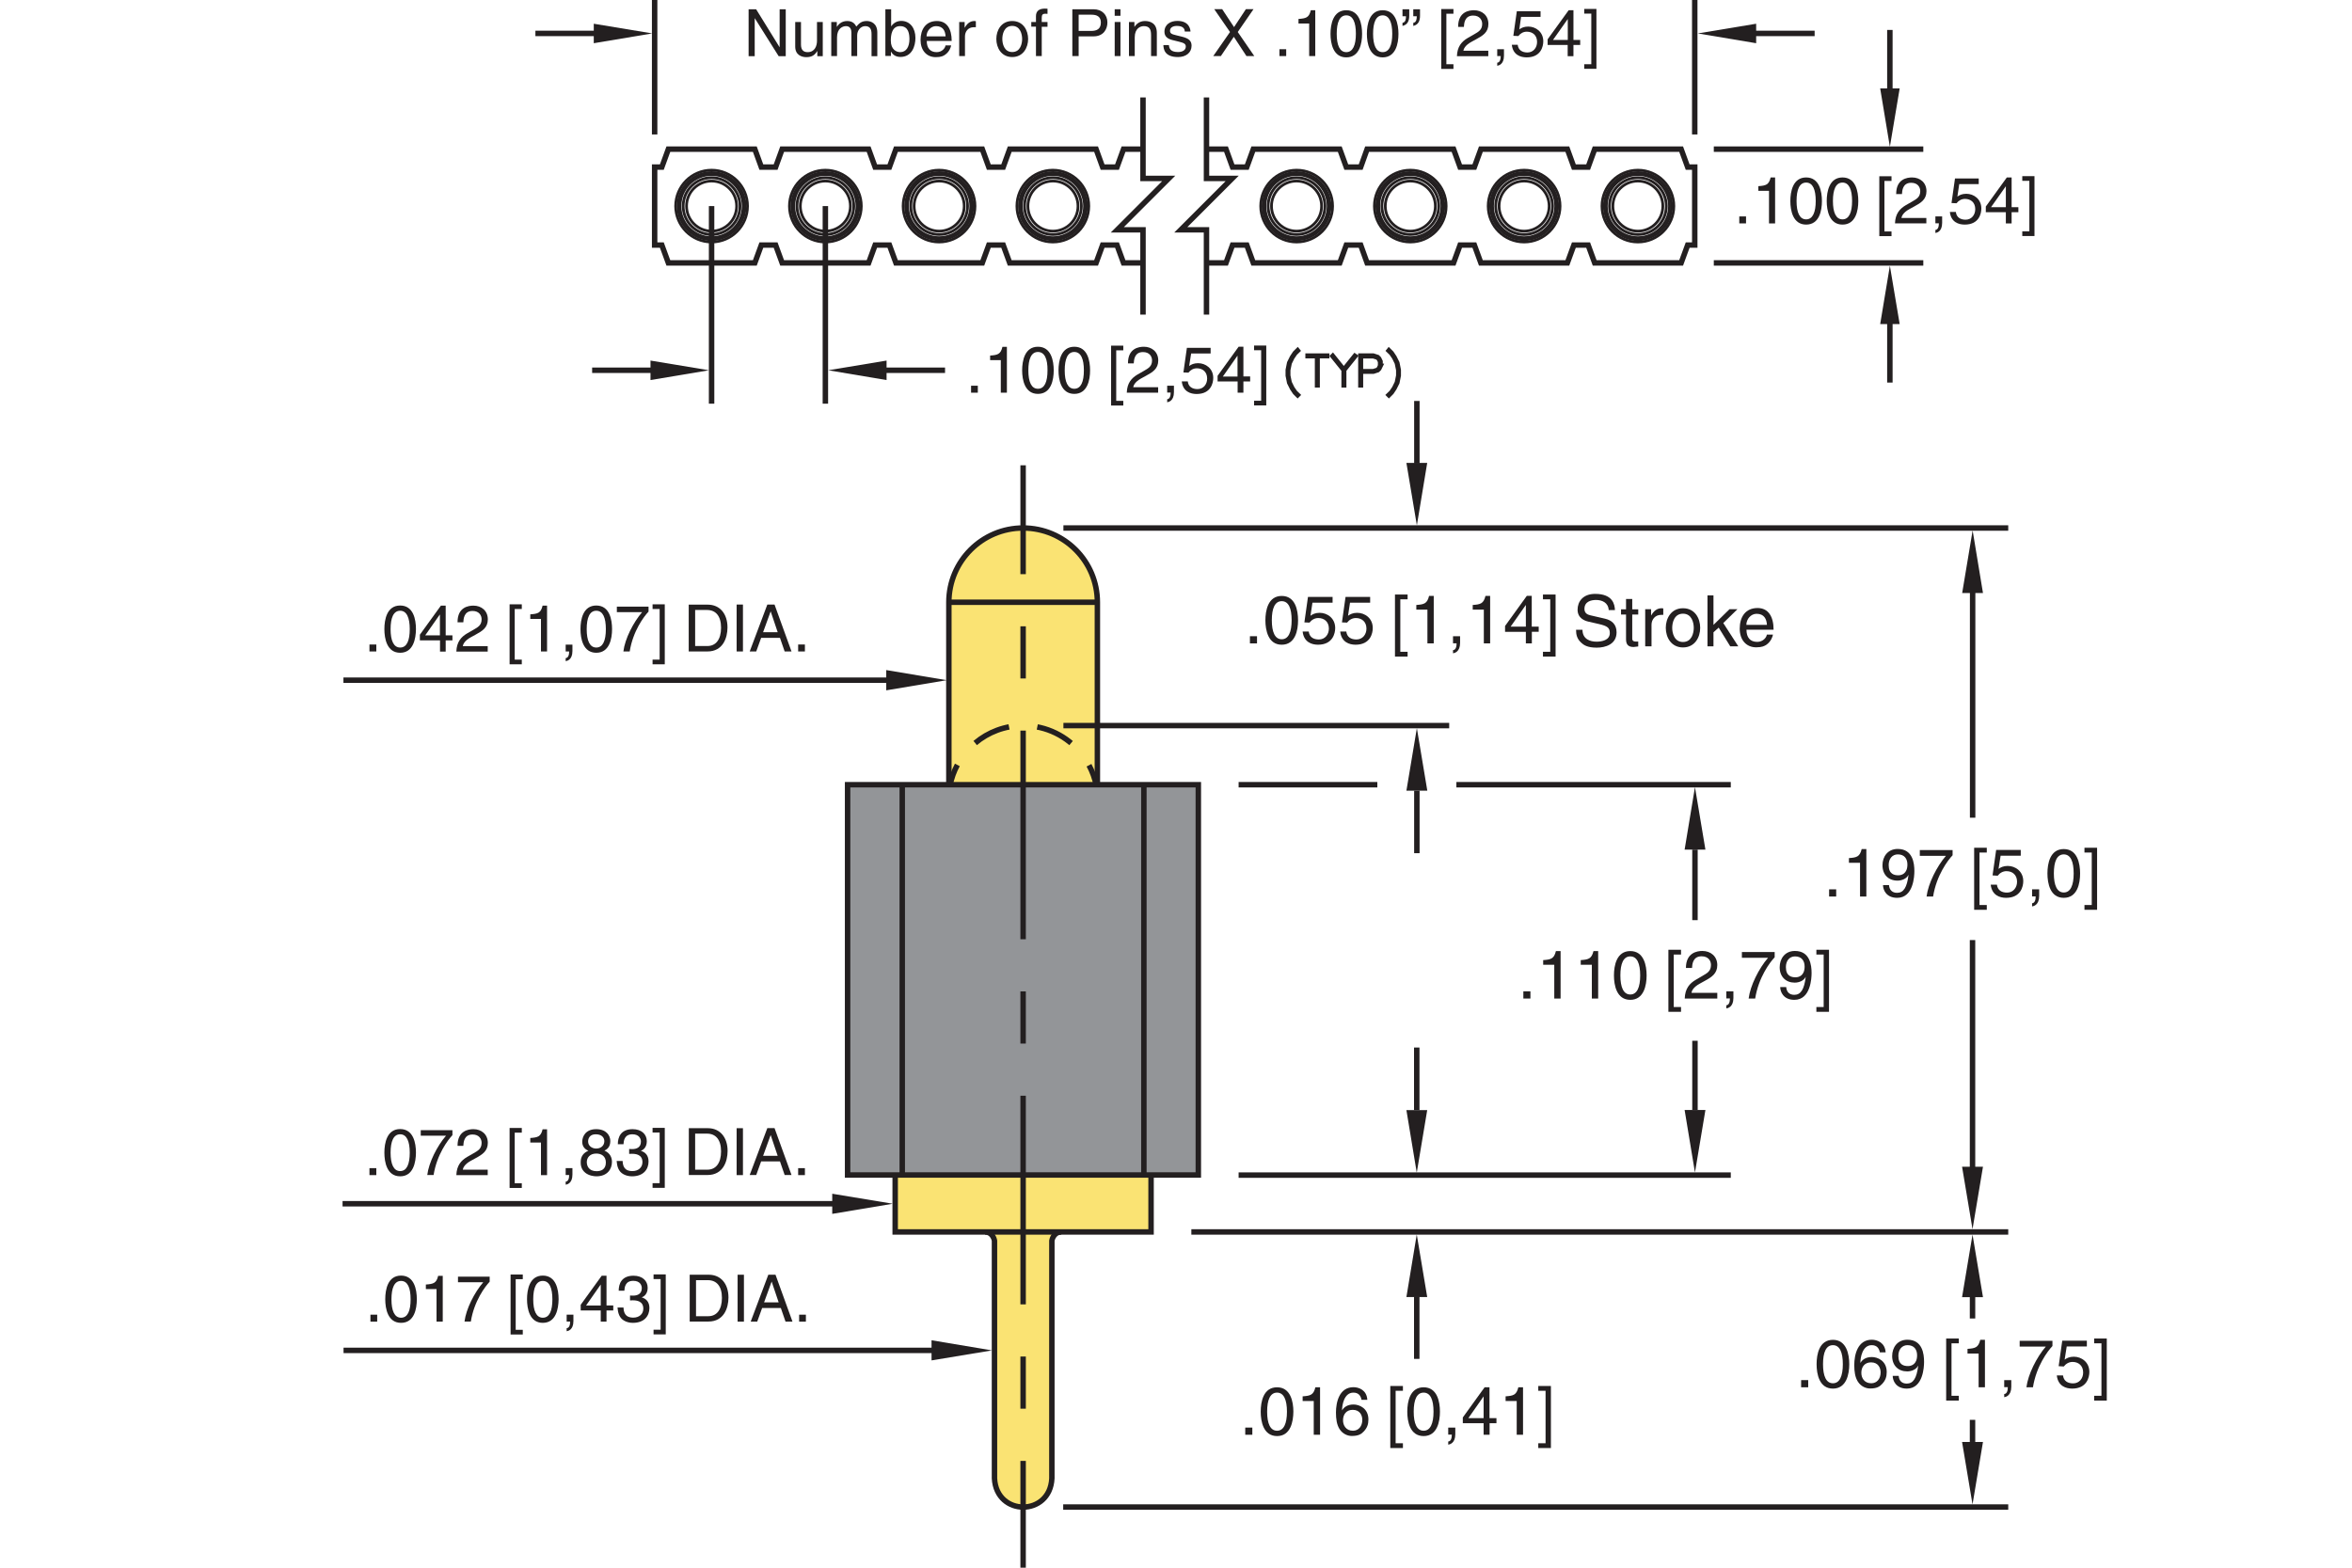 <?xml version="1.0" encoding="utf-8"?>
<!-- Generator: Adobe Illustrator 15.1.0, SVG Export Plug-In  -->
<!DOCTYPE svg PUBLIC "-//W3C//DTD SVG 1.1//EN" "http://www.w3.org/Graphics/SVG/1.1/DTD/svg11.dtd">
<svg version="1.1"
	 xmlns="http://www.w3.org/2000/svg" xmlns:xlink="http://www.w3.org/1999/xlink" xmlns:a="http://ns.adobe.com/AdobeSVGViewerExtensions/3.0/"
	 x="0px" y="0px" width="216px" height="144px" viewBox="-31.46 0 216 144" style="enable-background:new -31.46 0 216 144;"
	 xml:space="preserve">
<style type="text/css">
<![CDATA[
	.st0{font-size:6.001;}
	.st1{font-size:6.208;}
	.st2{font-size:6.518;}
	.st3{font-size:3.69;}
	.st4{fill:none;stroke:#231F20;stroke-width:0.4;}
	.st5{fill:none;stroke:#231F20;stroke-width:0.5;stroke-miterlimit:10;stroke-dasharray:19.165,4.791,4.791,4.791;}
	.st6{fill:#FAE373;stroke:#231F20;stroke-width:0.5;stroke-miterlimit:10;}
	.st7{fill:#231F20;}
	.st8{fill:none;stroke:#231F20;stroke-width:0.5;stroke-miterlimit:10;}
	.st9{font-size:4.796;}
	.st10{font-size:4.799;}
	.st11{font-size:4.966;}
	.st12{fill:none;stroke:#231F20;stroke-width:0.5;stroke-miterlimit:10;stroke-dasharray:4.791,4.791;}
	.st13{fill:none;stroke:#231F20;stroke-width:0.25;stroke-miterlimit:10;}
	.st14{fill:none;stroke:#231F20;stroke-width:0.5;stroke-miterlimit:10;stroke-dasharray:3.478,2.609;}
	.st15{font-size:5.999;}
	.st16{font-family:'Helvetica';}
	.st17{fill:#939598;stroke:#231F20;stroke-width:0.5;stroke-miterlimit:10;}
	.st18{font-family:'Simplex';}
	.st19{fill:none;stroke:#333333;stroke-width:0.03;stroke-linecap:round;stroke-linejoin:round;stroke-miterlimit:10;}
]]>
</style>
<defs>
</defs>
<line class="st8" x1="45.05" y1="110.57" x2="0" y2="110.57"/>
<polygon class="st7" points="44.97,109.65 44.97,111.5 50.53,110.57 "/>
<g>
	<path class="st7" d="M3.1,107.94H2.47v-0.64H3.1V107.94z"/>
	<path class="st7" d="M5.29,108.05c-1.21,0-1.45-1.29-1.45-2.17c0-0.88,0.23-2.17,1.45-2.17s1.45,1.29,1.45,2.17
		C6.73,106.76,6.5,108.05,5.29,108.05z M5.29,104.19c-0.61,0-0.88,0.64-0.88,1.69s0.28,1.69,0.88,1.69c0.61,0,0.88-0.64,0.88-1.69
		S5.89,104.19,5.29,104.19z"/>
	<path class="st7" d="M7.18,103.81h2.91v0.46c-0.42,0.44-1.43,1.78-1.73,3.66H7.78c0.14-1.16,0.91-2.67,1.72-3.61H7.18V103.81z"/>
	<path class="st7" d="M10.56,105.23c0-1.37,1-1.51,1.46-1.51c0.73,0,1.32,0.47,1.32,1.26c0,0.75-0.5,1.07-1.13,1.41l-0.44,0.24
		c-0.58,0.32-0.7,0.65-0.73,0.81h2.29v0.5h-2.88c0.03-0.88,0.43-1.34,0.99-1.67l0.56-0.32c0.45-0.26,0.77-0.43,0.77-0.98
		c0-0.34-0.22-0.76-0.83-0.76c-0.8,0-0.83,0.74-0.85,1.04H10.56z"/>
	<path class="st7" d="M15.81,108.69h0.65v0.43h-1.12v-5.51h1.12v0.43h-0.65V108.69z"/>
	<path class="st7" d="M18.78,107.94h-0.56v-2.99h-0.98v-0.42c0.68-0.05,0.97-0.11,1.13-0.8h0.41V107.94z"/>
	<path class="st7" d="M20.49,107.3h0.62v0.59c0,0.82-0.5,0.91-0.62,0.93v-0.28c0.25-0.02,0.32-0.32,0.32-0.61h-0.32V107.3z"/>
	<path class="st7" d="M24.05,105.69c0.57,0.24,0.69,0.71,0.69,1.03c0,0.68-0.43,1.33-1.43,1.33c-0.23,0-0.68-0.06-1.01-0.32
		c-0.43-0.34-0.43-0.8-0.43-1c0-0.52,0.27-0.85,0.71-1.03c-0.36-0.14-0.57-0.43-0.57-0.82c0-0.44,0.27-1.16,1.28-1.16
		c0.94,0,1.3,0.59,1.3,1.09C24.59,105.41,24.23,105.6,24.05,105.69z M22.43,106.74c0,0.34,0.17,0.84,0.9,0.84
		c0.38,0,0.85-0.14,0.85-0.8c0-0.57-0.4-0.82-0.88-0.82C22.7,105.96,22.43,106.35,22.43,106.74z M24.04,104.82
		c0-0.26-0.17-0.63-0.79-0.63c-0.56,0-0.7,0.39-0.7,0.66c0,0.4,0.35,0.65,0.74,0.65C23.75,105.5,24.04,105.21,24.04,104.82z"/>
	<path class="st7" d="M26.32,105.54c0.09,0.01,0.19,0.01,0.28,0.01c0.41,0,0.8-0.16,0.8-0.69c0-0.25-0.15-0.67-0.78-0.67
		c-0.75,0-0.8,0.61-0.82,0.91h-0.52c0-0.62,0.25-1.38,1.36-1.38c0.82,0,1.3,0.47,1.3,1.11c0,0.54-0.31,0.8-0.54,0.87v0.01
		c0.41,0.13,0.7,0.42,0.7,0.98c0,0.69-0.44,1.36-1.52,1.36c-0.31,0-0.58-0.08-0.78-0.19c-0.47-0.25-0.59-0.73-0.63-1.22h0.55
		c0.02,0.4,0.11,0.93,0.9,0.93c0.54,0,0.92-0.33,0.92-0.82c0-0.71-0.62-0.77-0.98-0.77c-0.08,0-0.16,0.01-0.24,0.01V105.54z"/>
	<path class="st7" d="M29.12,104.03h-0.65v-0.43h1.12v5.51h-1.12v-0.43h0.65V104.03z"/>
	<path class="st7" d="M31.8,103.63h1.75c1.12,0,1.81,0.85,1.81,2.09c0,0.97-0.42,2.21-1.84,2.21H31.8V103.63z M32.38,107.44h1.13
		c0.76,0,1.25-0.59,1.25-1.68s-0.5-1.63-1.29-1.63h-1.09V107.44z"/>
	<path class="st7" d="M36.77,107.94h-0.58v-4.31h0.58V107.94z"/>
	<path class="st7" d="M38.44,106.68l-0.45,1.25h-0.6l1.62-4.31h0.66l1.56,4.31H40.6l-0.43-1.25H38.44z M39.96,106.17l-0.64-1.9
		h-0.01l-0.69,1.9H39.96z"/>
	<path class="st7" d="M42.46,107.94h-0.62v-0.64h0.62V107.94z"/>
</g>
<line class="st8" x1="54.16" y1="124.04" x2="0.09" y2="124.04"/>
<polygon class="st7" points="54.09,123.11 54.09,124.96 59.64,124.04 "/>
<g>
	<path class="st7" d="M3.18,121.4H2.56v-0.64h0.62V121.4z"/>
	<path class="st7" d="M5.37,121.51c-1.21,0-1.45-1.29-1.45-2.17c0-0.88,0.23-2.17,1.45-2.17s1.45,1.29,1.45,2.17
		C6.82,120.22,6.59,121.51,5.37,121.51z M5.37,117.66c-0.61,0-0.88,0.64-0.88,1.69s0.28,1.69,0.88,1.69c0.61,0,0.88-0.64,0.88-1.69
		S5.98,117.66,5.37,117.66z"/>
	<path class="st7" d="M9.2,121.4H8.63v-2.99H7.65v-0.42c0.68-0.05,0.97-0.11,1.13-0.8H9.2V121.4z"/>
	<path class="st7" d="M10.6,117.27h2.91v0.46c-0.42,0.44-1.43,1.78-1.73,3.66H11.2c0.14-1.16,0.91-2.67,1.72-3.61H10.6V117.27z"/>
	<path class="st7" d="M15.9,122.15h0.65v0.43h-1.12v-5.51h1.12v0.43H15.9V122.15z"/>
	<path class="st7" d="M18.39,121.51c-1.21,0-1.45-1.29-1.45-2.17c0-0.88,0.23-2.17,1.45-2.17s1.45,1.29,1.45,2.17
		C19.83,120.22,19.6,121.51,18.39,121.51z M18.39,117.66c-0.61,0-0.88,0.64-0.88,1.69s0.28,1.69,0.88,1.69
		c0.61,0,0.88-0.64,0.88-1.69S18.99,117.66,18.39,117.66z"/>
	<path class="st7" d="M20.58,120.76h0.62v0.59c0,0.82-0.5,0.91-0.62,0.93V122c0.25-0.02,0.32-0.32,0.32-0.61h-0.32V120.76z"/>
	<path class="st7" d="M24.24,120.37v1.03h-0.53v-1.03h-1.84v-0.52l1.93-2.67h0.44v2.73h0.62v0.46H24.24z M22.36,119.92h1.35V118
		H23.7L22.36,119.92z"/>
	<path class="st7" d="M26.4,119c0.09,0.01,0.19,0.01,0.28,0.01c0.41,0,0.8-0.16,0.8-0.69c0-0.25-0.15-0.67-0.78-0.67
		c-0.75,0-0.8,0.61-0.82,0.91h-0.52c0-0.62,0.25-1.38,1.36-1.38c0.82,0,1.3,0.47,1.3,1.11c0,0.54-0.31,0.8-0.54,0.87v0.01
		c0.41,0.13,0.7,0.42,0.7,0.98c0,0.69-0.44,1.36-1.52,1.36c-0.31,0-0.58-0.08-0.78-0.19c-0.47-0.25-0.59-0.73-0.63-1.22h0.55
		c0.02,0.4,0.11,0.93,0.9,0.93c0.54,0,0.92-0.33,0.92-0.82c0-0.71-0.62-0.77-0.98-0.77c-0.08,0-0.16,0.01-0.24,0.01V119z"/>
	<path class="st7" d="M29.21,117.49h-0.65v-0.43h1.12v5.51h-1.12v-0.43h0.65V117.49z"/>
	<path class="st7" d="M31.88,117.09h1.75c1.12,0,1.81,0.85,1.81,2.09c0,0.97-0.42,2.21-1.84,2.21h-1.72V117.09z M32.46,120.9h1.13
		c0.76,0,1.25-0.59,1.25-1.68c0-1.09-0.5-1.63-1.29-1.63h-1.09V120.9z"/>
	<path class="st7" d="M36.86,121.4h-0.58v-4.31h0.58V121.4z"/>
	<path class="st7" d="M38.53,120.15l-0.45,1.25h-0.6l1.62-4.31h0.66l1.56,4.31h-0.64l-0.43-1.25H38.53z M40.05,119.63l-0.64-1.9
		H39.4l-0.69,1.9H40.05z"/>
	<path class="st7" d="M42.55,121.4h-0.62v-0.64h0.62V121.4z"/>
</g>
<line class="st8" x1="50.01" y1="62.48" x2="0.08" y2="62.48"/>
<polygon class="st7" points="49.93,61.55 49.93,63.41 55.49,62.48 "/>
<g>
	<path class="st7" d="M3.1,59.84H2.47v-0.64H3.1V59.84z"/>
	<path class="st7" d="M5.29,59.96c-1.21,0-1.45-1.29-1.45-2.17c0-0.88,0.23-2.17,1.45-2.17s1.45,1.29,1.45,2.17
		C6.73,58.67,6.5,59.96,5.29,59.96z M5.29,56.1c-0.61,0-0.88,0.64-0.88,1.69s0.28,1.69,0.88,1.69c0.61,0,0.88-0.64,0.88-1.69
		S5.89,56.1,5.29,56.1z"/>
	<path class="st7" d="M9.47,58.82v1.03H8.95v-1.03H7.1V58.3l1.93-2.67h0.44v2.73h0.62v0.46H9.47z M7.59,58.36h1.35v-1.91H8.93
		L7.59,58.36z"/>
	<path class="st7" d="M10.56,57.14c0-1.37,1-1.51,1.46-1.51c0.73,0,1.32,0.47,1.32,1.26c0,0.76-0.5,1.07-1.13,1.41l-0.44,0.24
		c-0.58,0.32-0.7,0.65-0.73,0.81h2.29v0.5h-2.88c0.03-0.88,0.43-1.34,0.99-1.67l0.56-0.32c0.45-0.26,0.77-0.43,0.77-0.98
		c0-0.34-0.22-0.76-0.83-0.76c-0.8,0-0.83,0.74-0.85,1.04H10.56z"/>
	<path class="st7" d="M15.81,60.59h0.65v0.43h-1.12v-5.51h1.12v0.43h-0.65V60.59z"/>
	<path class="st7" d="M18.78,59.84h-0.56v-2.99h-0.98v-0.42c0.68-0.05,0.97-0.11,1.13-0.8h0.41V59.84z"/>
	<path class="st7" d="M20.49,59.21h0.62v0.59c0,0.82-0.5,0.91-0.62,0.93v-0.28c0.25-0.02,0.32-0.32,0.32-0.61h-0.32V59.21z"/>
	<path class="st7" d="M23.3,59.96c-1.21,0-1.45-1.29-1.45-2.17c0-0.88,0.23-2.17,1.45-2.17s1.45,1.29,1.45,2.17
		C24.75,58.67,24.51,59.96,23.3,59.96z M23.3,56.1c-0.61,0-0.88,0.64-0.88,1.69s0.28,1.69,0.88,1.69c0.61,0,0.88-0.64,0.88-1.69
		S23.91,56.1,23.3,56.1z"/>
	<path class="st7" d="M25.19,55.72h2.91v0.46c-0.42,0.44-1.43,1.78-1.73,3.66h-0.58c0.14-1.16,0.91-2.67,1.72-3.61h-2.32V55.72z"/>
	<path class="st7" d="M29.12,55.94h-0.65v-0.43h1.12v5.51h-1.12v-0.43h0.65V55.94z"/>
	<path class="st7" d="M31.79,55.54h1.75c1.12,0,1.81,0.85,1.81,2.09c0,0.97-0.42,2.21-1.84,2.21h-1.72V55.54z M32.38,59.34h1.13
		c0.76,0,1.25-0.59,1.25-1.68c0-1.09-0.5-1.63-1.29-1.63h-1.09V59.34z"/>
	<path class="st7" d="M36.77,59.84h-0.58v-4.31h0.58V59.84z"/>
	<path class="st7" d="M38.44,58.59l-0.45,1.25h-0.6l1.62-4.31h0.66l1.56,4.31H40.6l-0.43-1.25H38.44z M39.96,58.07l-0.64-1.9h-0.01
		l-0.69,1.9H39.96z"/>
	<path class="st7" d="M42.46,59.84h-0.62v-0.64h0.62V59.84z"/>
</g>
<line class="st8" x1="49.33" y1="34.01" x2="55.33" y2="34.01"/>
<line class="st19" x1="46.79" y1="34.37" x2="46.79" y2="34.37"/>
<g>
	<path class="st7" d="M128.89,20.52h-0.62v-0.64h0.62V20.52z"/>
	<path class="st7" d="M131.56,20.52H131v-2.99h-0.98V17.1c0.68-0.05,0.97-0.11,1.13-0.8h0.41V20.52z"/>
	<path class="st7" d="M134.41,20.63c-1.21,0-1.45-1.29-1.45-2.16s0.23-2.17,1.45-2.17s1.45,1.29,1.45,2.17
		S135.62,20.63,134.41,20.63z M134.41,16.77c-0.61,0-0.88,0.64-0.88,1.69c0,1.06,0.28,1.69,0.88,1.69s0.88-0.64,0.88-1.69
		C135.29,17.41,135.02,16.77,134.41,16.77z"/>
	<path class="st7" d="M137.75,20.63c-1.21,0-1.45-1.29-1.45-2.16s0.23-2.17,1.45-2.17s1.45,1.29,1.45,2.17
		S138.96,20.63,137.75,20.63z M137.75,16.77c-0.61,0-0.88,0.64-0.88,1.69c0,1.06,0.28,1.69,0.88,1.69s0.88-0.64,0.88-1.69
		C138.63,17.41,138.35,16.77,137.75,16.77z"/>
	<path class="st7" d="M141.6,21.26h0.65v0.43h-1.12v-5.5h1.12v0.43h-0.65V21.26z"/>
	<path class="st7" d="M142.68,17.81c0-1.37,1-1.51,1.46-1.51c0.73,0,1.32,0.47,1.32,1.26c0,0.76-0.5,1.07-1.13,1.41l-0.44,0.24
		c-0.58,0.32-0.7,0.65-0.73,0.81h2.29v0.5h-2.88c0.03-0.88,0.43-1.34,0.99-1.67l0.56-0.32c0.45-0.26,0.77-0.43,0.77-0.98
		c0-0.34-0.22-0.76-0.83-0.76c-0.8,0-0.83,0.74-0.85,1.04H142.68z"/>
	<path class="st7" d="M146.28,19.88h0.62v0.59c0,0.82-0.5,0.91-0.62,0.93v-0.28c0.25-0.02,0.32-0.32,0.32-0.61h-0.32V19.88z"/>
	<path class="st7" d="M148.3,18.06c0.18-0.14,0.44-0.26,0.82-0.26c0.68,0,1.38,0.48,1.38,1.35c0,0.47-0.21,1.48-1.53,1.48
		c-0.55,0-1.26-0.22-1.36-1.16h0.55c0.05,0.49,0.42,0.71,0.89,0.71c0.55,0,0.89-0.44,0.89-0.97c0-0.61-0.41-0.94-0.94-0.94
		c-0.31,0-0.58,0.14-0.78,0.4l-0.46-0.02l0.32-2.26h2.18v0.52h-1.79L148.3,18.06z"/>
	<path class="st7" d="M153.28,19.49v1.03h-0.53v-1.03h-1.84v-0.52l1.93-2.67h0.44v2.73h0.62v0.46H153.28z M151.39,19.03h1.36v-1.91
		h-0.01L151.39,19.03z"/>
	<path class="st7" d="M154.91,16.61h-0.65v-0.43h1.12v5.5h-1.12v-0.43h0.65V16.61z"/>
</g>
<g>
	<path class="st7" d="M40.14,0.85h0.56v4.31h-0.65l-2.19-3.48h-0.01v3.48h-0.56V0.85h0.69l2.15,3.48h0.01V0.85z"/>
	<path class="st7" d="M43.6,5.15V4.7l-0.01-0.01c-0.22,0.37-0.49,0.56-1,0.56c-0.46,0-1.02-0.22-1.02-0.97V2.02h0.53V4.1
		c0,0.52,0.26,0.69,0.61,0.69c0.67,0,0.86-0.59,0.86-1.04V2.02h0.53v3.14H43.6z"/>
	<path class="st7" d="M44.89,2.02h0.5v0.44h0.01c0.11-0.17,0.38-0.53,0.95-0.53c0.56,0,0.74,0.34,0.83,0.51
		c0.26-0.29,0.47-0.51,0.96-0.51c0.34,0,0.97,0.17,0.97,1.06v2.17h-0.53V3.13c0-0.43-0.13-0.73-0.58-0.73
		c-0.44,0-0.74,0.42-0.74,0.84v1.91h-0.53V2.98c0-0.26-0.1-0.58-0.49-0.58c-0.3,0-0.83,0.19-0.83,1.04v1.71h-0.53V2.02z"/>
	<path class="st7" d="M49.85,5.15V0.85h0.53v1.56h0.01c0.23-0.33,0.54-0.48,0.91-0.49c0.83,0,1.31,0.68,1.31,1.56
		c0,0.75-0.31,1.75-1.38,1.75c-0.53,0-0.76-0.31-0.86-0.48h-0.01v0.39H49.85z M51.2,2.4c-0.76,0-0.85,0.82-0.85,1.33
		c0,0.83,0.52,1.06,0.86,1.06c0.58,0,0.85-0.52,0.85-1.21C52.05,3.17,52.01,2.4,51.2,2.4z"/>
	<path class="st7" d="M55.89,4.17c-0.02,0.15-0.16,0.59-0.56,0.86c-0.14,0.1-0.35,0.22-0.85,0.22c-0.88,0-1.4-0.67-1.4-1.57
		c0-0.97,0.47-1.75,1.51-1.75c0.91,0,1.35,0.72,1.35,1.83h-2.29c0,0.65,0.31,1.03,0.91,1.03c0.5,0,0.79-0.38,0.81-0.62H55.89z
		 M55.38,3.34c-0.03-0.49-0.23-0.94-0.88-0.94c-0.49,0-0.87,0.45-0.87,0.94H55.38z"/>
	<path class="st7" d="M57.16,5.15h-0.53V2.02h0.5v0.52h0.01c0.21-0.37,0.49-0.61,0.88-0.61c0.07,0,0.1,0.01,0.14,0.02v0.55h-0.2
		c-0.49,0-0.8,0.38-0.8,0.84V5.15z"/>
	<path class="st7" d="M61.5,1.93c1,0,1.46,0.85,1.46,1.65S62.5,5.24,61.5,5.24s-1.46-0.85-1.46-1.66S60.5,1.93,61.5,1.93z
		 M61.5,4.78c0.76,0,0.91-0.78,0.91-1.2c0-0.42-0.16-1.2-0.91-1.2c-0.76,0-0.91,0.78-0.91,1.2C60.59,4,60.75,4.78,61.5,4.78z"/>
	<path class="st7" d="M64.21,2.45v2.7h-0.53v-2.7h-0.43V2.02h0.43V1.48c0-0.47,0.3-0.69,0.82-0.69c0.08,0,0.16,0.01,0.24,0.01v0.47
		c-0.07-0.01-0.15-0.01-0.22-0.01c-0.23,0-0.31,0.11-0.31,0.37v0.39h0.53v0.44H64.21z"/>
	<path class="st7" d="M67.6,5.15h-0.58V0.85h1.94c0.8,0,1.28,0.52,1.28,1.21c0,0.6-0.34,1.28-1.28,1.28H67.6V5.15z M67.6,2.84h1.16
		c0.52,0,0.88-0.19,0.88-0.77c0-0.55-0.37-0.72-0.85-0.72H67.6V2.84z"/>
	<path class="st7" d="M70.91,1.45v-0.6h0.53v0.6H70.91z M71.44,5.15h-0.53V2.02h0.53V5.15z"/>
	<path class="st7" d="M74.78,5.15h-0.53V3.22c0-0.55-0.16-0.82-0.67-0.82c-0.3,0-0.83,0.19-0.83,1.04v1.71h-0.53V2.02h0.5v0.44h0.01
		c0.11-0.17,0.41-0.53,0.95-0.53c0.49,0,1.1,0.2,1.1,1.09V5.15z"/>
	<path class="st7" d="M77.35,2.91c-0.01-0.2-0.08-0.53-0.74-0.53c-0.16,0-0.62,0.05-0.62,0.44c0,0.26,0.16,0.32,0.57,0.42l0.53,0.13
		c0.65,0.16,0.88,0.4,0.88,0.83c0,0.65-0.53,1.04-1.24,1.04c-1.24,0-1.33-0.72-1.35-1.1h0.51c0.02,0.25,0.09,0.64,0.83,0.64
		c0.38,0,0.72-0.15,0.72-0.5c0-0.25-0.17-0.34-0.62-0.45l-0.61-0.15c-0.44-0.11-0.73-0.33-0.73-0.76c0-0.69,0.57-1,1.19-1
		c1.12,0,1.2,0.83,1.2,0.98H77.35z"/>
	<path class="st7" d="M83.73,5.15h-0.72l-1.16-1.77l-1.19,1.77h-0.7l1.54-2.21l-1.45-2.1h0.73l1.09,1.65l1.09-1.65h0.7l-1.45,2.1
		L83.73,5.15z"/>
	<path class="st7" d="M86.66,5.15h-0.62V4.52h0.62V5.15z"/>
	<path class="st7" d="M89.33,5.15h-0.56V2.16h-0.98V1.74c0.68-0.05,0.97-0.11,1.13-0.8h0.41V5.15z"/>
	<path class="st7" d="M92.18,5.27c-1.21,0-1.45-1.29-1.45-2.16s0.23-2.17,1.45-2.17s1.45,1.29,1.45,2.17S93.39,5.27,92.18,5.27z
		 M92.18,1.41c-0.61,0-0.88,0.64-0.88,1.69c0,1.06,0.28,1.69,0.88,1.69s0.88-0.64,0.88-1.69C93.06,2.05,92.79,1.41,92.18,1.41z"/>
	<path class="st7" d="M95.52,5.27c-1.21,0-1.45-1.29-1.45-2.16s0.23-2.17,1.45-2.17c1.21,0,1.45,1.29,1.45,2.17
		S96.73,5.27,95.52,5.27z M95.52,1.41c-0.61,0-0.88,0.64-0.88,1.69c0,1.06,0.28,1.69,0.88,1.69S96.4,4.16,96.4,3.1
		C96.4,2.05,96.12,1.41,95.52,1.41z"/>
	<path class="st7" d="M97.34,0.85h0.62v0.59c0,0.46-0.14,0.83-0.62,0.94V2.1c0.31-0.05,0.32-0.41,0.32-0.61h-0.32V0.85z M98.33,0.85
		h0.62v0.59c0,0.46-0.14,0.83-0.62,0.94V2.1c0.31-0.05,0.32-0.41,0.32-0.61h-0.32V0.85z"/>
	<path class="st7" d="M101.37,5.9h0.65v0.43h-1.12v-5.5h1.12v0.43h-0.65V5.9z"/>
	<path class="st7" d="M102.45,2.45c0-1.37,1-1.51,1.46-1.51c0.73,0,1.32,0.47,1.32,1.26c0,0.76-0.5,1.07-1.13,1.41l-0.44,0.24
		c-0.58,0.32-0.7,0.65-0.73,0.81h2.29v0.5h-2.88c0.03-0.88,0.43-1.34,0.99-1.67l0.56-0.32c0.45-0.26,0.77-0.43,0.77-0.98
		c0-0.34-0.22-0.76-0.83-0.76c-0.8,0-0.83,0.74-0.85,1.04H102.45z"/>
	<path class="st7" d="M106.04,4.52h0.62v0.59c0,0.82-0.5,0.91-0.62,0.93V5.76c0.25-0.02,0.32-0.32,0.32-0.61h-0.32V4.52z"/>
	<path class="st7" d="M108.07,2.7c0.18-0.14,0.44-0.26,0.82-0.26c0.68,0,1.38,0.48,1.38,1.35c0,0.47-0.21,1.48-1.53,1.48
		c-0.55,0-1.26-0.22-1.36-1.16h0.54c0.05,0.49,0.42,0.71,0.89,0.71c0.55,0,0.89-0.44,0.89-0.97c0-0.61-0.41-0.94-0.94-0.94
		c-0.31,0-0.58,0.14-0.78,0.4l-0.46-0.02l0.32-2.26h2.18v0.52h-1.79L108.07,2.7z"/>
	<path class="st7" d="M113.04,4.13v1.03h-0.53V4.13h-1.84V3.61l1.93-2.67h0.44v2.73h0.62v0.46H113.04z M111.16,3.67h1.36V1.76h-0.01
		L111.16,3.67z"/>
	<path class="st7" d="M114.68,1.25h-0.65V0.82h1.12v5.5h-1.12V5.9h0.65V1.25z"/>
</g>
<g>
	<path class="st7" d="M58.34,36.07h-0.62v-0.64h0.62V36.07z"/>
	<path class="st7" d="M61.01,36.07h-0.56v-2.99h-0.98v-0.42c0.68-0.05,0.97-0.11,1.13-0.8h0.41V36.07z"/>
	<path class="st7" d="M63.86,36.18c-1.21,0-1.45-1.29-1.45-2.16s0.23-2.17,1.45-2.17s1.45,1.29,1.45,2.17S65.07,36.18,63.86,36.18z
		 M63.86,32.33c-0.61,0-0.88,0.64-0.88,1.69c0,1.06,0.28,1.69,0.88,1.69c0.61,0,0.88-0.64,0.88-1.69
		C64.75,32.96,64.47,32.33,63.86,32.33z"/>
	<path class="st7" d="M67.2,36.18c-1.21,0-1.45-1.29-1.45-2.16s0.23-2.17,1.45-2.17s1.45,1.29,1.45,2.17S68.41,36.18,67.2,36.18z
		 M67.2,32.33c-0.61,0-0.88,0.64-0.88,1.69c0,1.06,0.28,1.69,0.88,1.69c0.61,0,0.88-0.64,0.88-1.69
		C68.08,32.96,67.8,32.33,67.2,32.33z"/>
	<path class="st7" d="M71.05,36.82h0.65v0.43h-1.12v-5.5h1.12v0.43h-0.65V36.82z"/>
	<path class="st7" d="M72.13,33.36c0-1.37,1-1.51,1.46-1.51c0.73,0,1.32,0.47,1.32,1.26c0,0.76-0.5,1.07-1.13,1.41l-0.44,0.24
		c-0.58,0.32-0.7,0.65-0.73,0.81h2.29v0.5h-2.88c0.03-0.88,0.43-1.34,0.99-1.67l0.56-0.32c0.45-0.26,0.77-0.43,0.77-0.98
		c0-0.34-0.22-0.76-0.83-0.76c-0.8,0-0.83,0.74-0.85,1.04H72.13z"/>
	<path class="st7" d="M75.73,35.43h0.62v0.59c0,0.82-0.5,0.91-0.62,0.93v-0.28c0.25-0.02,0.32-0.32,0.32-0.61h-0.32V35.43z"/>
	<path class="st7" d="M77.75,33.62c0.18-0.14,0.44-0.26,0.82-0.26c0.68,0,1.39,0.48,1.39,1.35c0,0.47-0.21,1.48-1.53,1.48
		c-0.55,0-1.26-0.22-1.36-1.16h0.55c0.05,0.49,0.42,0.71,0.89,0.71c0.55,0,0.89-0.44,0.89-0.97c0-0.61-0.41-0.94-0.94-0.94
		c-0.31,0-0.58,0.14-0.78,0.4l-0.46-0.02l0.32-2.26h2.18v0.52h-1.79L77.75,33.62z"/>
	<path class="st7" d="M82.73,35.04v1.03H82.2v-1.03h-1.84v-0.52l1.93-2.67h0.44v2.73h0.62v0.46H82.73z M80.84,34.59h1.35v-1.91
		h-0.01L80.84,34.59z"/>
	<path class="st7" d="M84.36,32.17h-0.65v-0.43h1.12v5.5h-1.12v-0.43h0.65V32.17z"/>
</g>
<g>
	<path class="st4" d="M87.75,36.28l-0.04,0.04l-0.26-0.26l-0.26-0.39l-0.26-0.52l-0.13-0.65v-0.52l0.13-0.65l0.26-0.52l0.26-0.39
		l0.26-0.26l0.04,0.05l-0.26,0.25l-0.26,0.38l-0.25,0.51l-0.13,0.64v0.51l0.13,0.64l0.25,0.51l0.26,0.38L87.75,36.28z"/>
	<path class="st4" d="M90.43,32.72h-0.88v2.68h-0.06v-2.68h-0.87v-0.06h1.81V32.72z"/>
	<path class="st4" d="M93.02,32.71l-1.03,1.28v1.41h-0.06v-1.41l-1.03-1.28l0.04-0.04l1.01,1.26l1.01-1.26L93.02,32.71z"/>
	<path class="st4" d="M95.34,33.6l-0.13,0.27l-0.14,0.14l-0.4,0.13h-1.14v1.26h-0.06v-2.74h1.19l0.4,0.13l0.14,0.14l0.13,0.27V33.6z
		 M95.28,33.59v-0.37l-0.12-0.25l-0.12-0.12l-0.38-0.12h-1.13v1.36h1.13l0.38-0.12l0.12-0.12L95.28,33.59z"/>
	<path class="st4" d="M97,34.5l-0.13,0.65l-0.26,0.52l-0.26,0.39l-0.26,0.26l-0.04-0.04l0.26-0.25l0.26-0.38l0.25-0.51l0.13-0.64
		v-0.51l-0.13-0.64l-0.25-0.51l-0.26-0.38l-0.26-0.25l0.04-0.05l0.26,0.26l0.26,0.39l0.26,0.52L97,33.98V34.5z"/>
</g>
<line class="st8" x1="142.1" y1="9.12" x2="142.1" y2="2.75"/>
<line class="st8" x1="142.1" y1="28.77" x2="142.1" y2="35.14"/>
<polygon class="st7" points="141.21,8.12 143,8.12 142.1,13.49 "/>
<polygon class="st7" points="141.21,29.77 143,29.77 142.1,24.41 "/>
<line class="st19" x1="142.1" y1="26.26" x2="142.1" y2="26.26"/>
<line class="st8" x1="29.28" y1="34.01" x2="22.92" y2="34.01"/>
<polygon class="st7" points="28.28,33.12 28.28,34.91 33.65,34.01 "/>
<line class="st8" x1="24.07" y1="3.07" x2="17.71" y2="3.07"/>
<polygon class="st7" points="23.07,2.18 23.07,3.97 28.44,3.07 "/>
<polygon class="st7" points="49.96,33.12 49.96,34.91 44.6,34.01 "/>
<line class="st19" x1="45.67" y1="34.01" x2="45.67" y2="34.01"/>
<line class="st8" x1="129.19" y1="3.07" x2="135.19" y2="3.07"/>
<polygon class="st7" points="129.82,2.18 129.82,3.97 124.46,3.07 "/>
<line class="st19" x1="124.82" y1="3.07" x2="124.82" y2="3.07"/>
<line class="st19" x1="33.82" y1="18.93" x2="33.82" y2="18.93"/>
<polyline class="st8" points="73.51,28.9 73.51,21.11 71.15,21.11 75.87,16.39 73.51,16.39 73.51,8.95 "/>
<line class="st19" x1="33.82" y1="18.93" x2="33.82" y2="18.93"/>
<line class="st19" x1="44.15" y1="18.93" x2="44.15" y2="18.93"/>
<polyline class="st8" points="79.34,28.9 79.34,21.11 76.98,21.11 81.7,16.39 79.34,16.39 79.34,8.95 "/>
<path class="st13" d="M37.19,18.93c0-1.82-1.48-3.3-3.3-3.3c-1.82,0-3.3,1.48-3.3,3.3c0,1.82,1.48,3.3,3.3,3.3
	C35.71,22.23,37.19,20.75,37.19,18.93L37.19,18.93z"/>
<path class="st13" d="M47.64,18.93c0-1.82-1.48-3.3-3.3-3.3c-1.82,0-3.3,1.48-3.3,3.3c0,1.82,1.48,3.3,3.3,3.3
	C46.16,22.23,47.64,20.75,47.64,18.93L47.64,18.93z"/>
<path class="st13" d="M58.08,18.93c0-1.82-1.48-3.3-3.3-3.3c-1.82,0-3.3,1.48-3.3,3.3c0,1.82,1.48,3.3,3.3,3.3
	C56.61,22.23,58.08,20.75,58.08,18.93L58.08,18.93z"/>
<path class="st13" d="M68.53,18.93c0-1.82-1.48-3.3-3.3-3.3c-1.82,0-3.3,1.48-3.3,3.3c0,1.82,1.48,3.3,3.3,3.3
	C67.06,22.23,68.53,20.75,68.53,18.93L68.53,18.93z"/>
<path class="st13" d="M47.24,18.93c0-1.6-1.3-2.9-2.9-2.9c-1.6,0-2.9,1.3-2.9,2.9s1.3,2.9,2.9,2.9
	C45.94,21.83,47.24,20.53,47.24,18.93L47.24,18.93z"/>
<path class="st13" d="M47.42,18.93c0-1.7-1.38-3.08-3.08-3.08c-1.7,0-3.08,1.38-3.08,3.08s1.38,3.08,3.08,3.08
	C46.04,22.01,47.42,20.63,47.42,18.93L47.42,18.93z"/>
<path class="st13" d="M46.95,18.93c0-1.44-1.17-2.61-2.61-2.61c-1.44,0-2.61,1.17-2.61,2.61s1.17,2.61,2.61,2.61
	C45.78,21.54,46.95,20.37,46.95,18.93L46.95,18.93z"/>
<path class="st13" d="M46.64,18.93c0-1.27-1.03-2.3-2.3-2.3c-1.27,0-2.3,1.03-2.3,2.3c0,1.27,1.03,2.3,2.3,2.3
	C45.61,21.23,46.64,20.2,46.64,18.93L46.64,18.93z"/>
<path class="st13" d="M57.69,18.93c0-1.6-1.3-2.9-2.9-2.9s-2.9,1.3-2.9,2.9s1.3,2.9,2.9,2.9S57.69,20.53,57.69,18.93L57.69,18.93z"
	/>
<path class="st13" d="M57.87,18.93c0-1.7-1.38-3.08-3.08-3.08c-1.7,0-3.08,1.38-3.08,3.08s1.38,3.08,3.08,3.08
	C56.49,22.01,57.87,20.63,57.87,18.93L57.87,18.93z"/>
<path class="st13" d="M57.4,18.93c0-1.44-1.17-2.61-2.61-2.61c-1.44,0-2.61,1.17-2.61,2.61s1.17,2.61,2.61,2.61
	C56.23,21.54,57.4,20.37,57.4,18.93L57.4,18.93z"/>
<path class="st13" d="M57.09,18.93c0-1.27-1.03-2.3-2.3-2.3c-1.27,0-2.3,1.03-2.3,2.3c0,1.27,1.03,2.3,2.3,2.3
	C56.06,21.23,57.09,20.2,57.09,18.93L57.09,18.93z"/>
<path class="st13" d="M68.14,18.93c0-1.6-1.3-2.9-2.9-2.9s-2.9,1.3-2.9,2.9s1.3,2.9,2.9,2.9S68.14,20.53,68.14,18.93L68.14,18.93z"
	/>
<path class="st13" d="M68.32,18.93c0-1.7-1.38-3.08-3.08-3.08c-1.7,0-3.08,1.38-3.08,3.08s1.38,3.08,3.08,3.08
	C66.94,22.01,68.32,20.63,68.32,18.93L68.32,18.93z"/>
<path class="st13" d="M67.85,18.93c0-1.44-1.17-2.61-2.61-2.61c-1.44,0-2.61,1.17-2.61,2.61s1.17,2.61,2.61,2.61
	C66.68,21.54,67.85,20.37,67.85,18.93L67.85,18.93z"/>
<path class="st13" d="M67.54,18.93c0-1.27-1.03-2.3-2.3-2.3s-2.3,1.03-2.3,2.3c0,1.27,1.03,2.3,2.3,2.3S67.54,20.2,67.54,18.93
	L67.54,18.93z"/>
<path class="st13" d="M36.79,18.93c0-1.6-1.3-2.9-2.9-2.9c-1.6,0-2.9,1.3-2.9,2.9s1.3,2.9,2.9,2.9
	C35.49,21.83,36.79,20.53,36.79,18.93L36.79,18.93z"/>
<path class="st13" d="M36.97,18.93c0-1.7-1.38-3.08-3.08-3.08c-1.7,0-3.08,1.38-3.08,3.08s1.38,3.08,3.08,3.08
	C35.59,22.01,36.97,20.63,36.97,18.93L36.97,18.93z"/>
<path class="st13" d="M36.5,18.93c0-1.44-1.17-2.61-2.61-2.61s-2.61,1.17-2.61,2.61s1.17,2.61,2.61,2.61S36.5,20.37,36.5,18.93
	L36.5,18.93z"/>
<path class="st13" d="M36.19,18.93c0-1.27-1.03-2.3-2.3-2.3s-2.3,1.03-2.3,2.3c0,1.27,1.03,2.3,2.3,2.3S36.19,20.2,36.19,18.93
	L36.19,18.93z"/>
<polyline class="st8" points="73.51,13.7 71.72,13.7 71.12,15.35 69.8,15.35 69.2,13.7 61.27,13.7 60.67,15.35 59.35,15.35 
	58.75,13.7 50.82,13.7 50.22,15.35 48.91,15.35 48.31,13.7 40.37,13.7 39.77,15.35 38.46,15.35 37.86,13.7 29.92,13.7 29.32,15.35 
	28.66,15.35 28.66,22.51 29.32,22.51 29.92,24.15 37.86,24.15 38.46,22.51 39.77,22.51 40.37,24.15 48.31,24.15 48.91,22.51 
	50.22,22.51 50.82,24.15 58.75,24.15 59.35,22.51 60.67,22.51 61.27,24.15 69.2,24.15 69.8,22.51 71.12,22.51 71.72,24.15 
	73.51,24.15 "/>
<path class="st13" d="M115.66,18.93c0-1.82,1.48-3.3,3.3-3.3c1.82,0,3.3,1.48,3.3,3.3c0,1.82-1.48,3.3-3.3,3.3
	C117.14,22.23,115.66,20.75,115.66,18.93L115.66,18.93z"/>
<path class="st13" d="M105.21,18.93c0-1.82,1.48-3.3,3.3-3.3s3.3,1.48,3.3,3.3c0,1.82-1.48,3.3-3.3,3.3S105.21,20.75,105.21,18.93
	L105.21,18.93z"/>
<path class="st13" d="M94.76,18.93c0-1.82,1.48-3.3,3.3-3.3c1.82,0,3.29,1.48,3.29,3.3c0,1.82-1.47,3.3-3.29,3.3
	C96.24,22.23,94.76,20.75,94.76,18.93L94.76,18.93z"/>
<path class="st13" d="M84.32,18.93c0-1.82,1.47-3.3,3.3-3.3s3.3,1.48,3.3,3.3c0,1.82-1.47,3.3-3.3,3.3S84.32,20.75,84.32,18.93
	L84.32,18.93z"/>
<path class="st13" d="M105.61,18.93c0-1.6,1.3-2.9,2.9-2.9s2.9,1.3,2.9,2.9s-1.3,2.9-2.9,2.9S105.61,20.53,105.61,18.93
	L105.61,18.93z"/>
<path class="st13" d="M105.43,18.93c0-1.7,1.38-3.08,3.08-3.08c1.7,0,3.08,1.38,3.08,3.08s-1.38,3.08-3.08,3.08
	C106.81,22.01,105.43,20.63,105.43,18.93L105.43,18.93z"/>
<path class="st13" d="M105.9,18.93c0-1.44,1.17-2.61,2.61-2.61c1.44,0,2.61,1.17,2.61,2.61s-1.17,2.61-2.61,2.61
	C107.07,21.54,105.9,20.37,105.9,18.93L105.9,18.93z"/>
<path class="st13" d="M106.21,18.93c0-1.27,1.03-2.3,2.3-2.3c1.27,0,2.3,1.03,2.3,2.3c0,1.27-1.03,2.3-2.3,2.3
	C107.24,21.23,106.21,20.2,106.21,18.93L106.21,18.93z"/>
<path class="st13" d="M95.16,18.93c0-1.6,1.3-2.9,2.9-2.9c1.6,0,2.9,1.3,2.9,2.9s-1.3,2.9-2.9,2.9
	C96.46,21.83,95.16,20.53,95.16,18.93L95.16,18.93z"/>
<path class="st13" d="M94.98,18.93c0-1.7,1.38-3.08,3.08-3.08c1.7,0,3.08,1.38,3.08,3.08s-1.38,3.08-3.08,3.08
	C96.36,22.01,94.98,20.63,94.98,18.93L94.98,18.93z"/>
<path class="st13" d="M95.45,18.93c0-1.44,1.17-2.61,2.61-2.61c1.44,0,2.61,1.17,2.61,2.61s-1.17,2.61-2.61,2.61
	C96.62,21.54,95.45,20.37,95.45,18.93L95.45,18.93z"/>
<path class="st13" d="M95.76,18.93c0-1.27,1.03-2.3,2.3-2.3s2.3,1.03,2.3,2.3c0,1.27-1.03,2.3-2.3,2.3S95.76,20.2,95.76,18.93
	L95.76,18.93z"/>
<path class="st13" d="M84.71,18.93c0-1.6,1.3-2.9,2.9-2.9c1.6,0,2.9,1.3,2.9,2.9s-1.3,2.9-2.9,2.9
	C86.01,21.83,84.71,20.53,84.71,18.93L84.71,18.93z"/>
<path class="st13" d="M84.53,18.93c0-1.7,1.38-3.08,3.08-3.08c1.7,0,3.08,1.38,3.08,3.08s-1.38,3.08-3.08,3.08
	C85.91,22.01,84.53,20.63,84.53,18.93L84.53,18.93z"/>
<path class="st13" d="M85,18.93c0-1.44,1.17-2.61,2.61-2.61c1.44,0,2.61,1.17,2.61,2.61s-1.17,2.61-2.61,2.61
	C86.17,21.54,85,20.37,85,18.93L85,18.93z"/>
<path class="st13" d="M85.31,18.93c0-1.27,1.03-2.3,2.3-2.3c1.27,0,2.3,1.03,2.3,2.3c0,1.27-1.03,2.3-2.3,2.3
	C86.34,21.23,85.31,20.2,85.31,18.93L85.31,18.93z"/>
<path class="st13" d="M116.06,18.93c0-1.6,1.3-2.9,2.9-2.9c1.6,0,2.9,1.3,2.9,2.9s-1.3,2.9-2.9,2.9
	C117.36,21.83,116.06,20.53,116.06,18.93L116.06,18.93z"/>
<path class="st13" d="M115.88,18.93c0-1.7,1.38-3.08,3.09-3.08c1.7,0,3.08,1.38,3.08,3.08s-1.38,3.08-3.08,3.08
	C117.26,22.01,115.88,20.63,115.88,18.93L115.88,18.93z"/>
<path class="st13" d="M116.35,18.93c0-1.44,1.17-2.61,2.61-2.61c1.44,0,2.61,1.17,2.61,2.61s-1.17,2.61-2.61,2.61
	C117.52,21.54,116.35,20.37,116.35,18.93L116.35,18.93z"/>
<path class="st13" d="M116.66,18.93c0-1.27,1.03-2.3,2.3-2.3c1.27,0,2.29,1.03,2.29,2.3c0,1.27-1.03,2.3-2.29,2.3
	C117.69,21.23,116.66,20.2,116.66,18.93L116.66,18.93z"/>
<polyline class="st8" points="79.34,13.7 81.13,13.7 81.73,15.35 83.04,15.35 83.64,13.7 91.58,13.7 92.18,15.35 93.5,15.35 
	94.09,13.7 102.03,13.7 102.63,15.35 103.94,15.35 104.54,13.7 112.48,13.7 113.08,15.35 114.39,15.35 114.99,13.7 122.93,13.7 
	123.53,15.35 124.18,15.35 124.18,22.51 123.53,22.51 122.93,24.15 114.99,24.15 114.39,22.51 113.08,22.51 112.48,24.15 
	104.54,24.15 103.94,22.51 102.63,22.51 102.03,24.15 94.09,24.15 93.5,22.51 92.18,22.51 91.58,24.15 83.64,24.15 83.04,22.51 
	81.73,22.51 81.13,24.15 79.34,24.15 "/>
<line class="st8" x1="33.89" y1="18.93" x2="33.89" y2="37.08"/>
<line class="st8" x1="44.34" y1="18.93" x2="44.34" y2="37.08"/>
<line class="st8" x1="125.93" y1="13.7" x2="145.17" y2="13.7"/>
<line class="st8" x1="125.93" y1="24.15" x2="145.17" y2="24.15"/>
<line class="st8" x1="124.18" y1="12.35" x2="124.18" y2="0"/>
<line class="st8" x1="28.66" y1="12.35" x2="28.66" y2="0"/>
<line class="st8" x1="149.69" y1="132.45" x2="149.69" y2="130.42"/>
<polygon class="st7" points="148.73,132.45 150.65,132.45 149.69,138.19 "/>
<line class="st8" x1="149.69" y1="119.09" x2="149.69" y2="121.11"/>
<polygon class="st7" points="148.73,119.15 150.65,119.15 149.69,113.4 "/>
<g>
	<path class="st7" d="M134.6,127.43h-0.65v-0.66h0.65V127.43z"/>
	<path class="st7" d="M136.87,127.55c-1.25,0-1.5-1.33-1.5-2.24c0-0.91,0.24-2.24,1.5-2.24c1.25,0,1.5,1.34,1.5,2.24
		C138.37,126.22,138.12,127.55,136.87,127.55z M136.87,123.56c-0.63,0-0.91,0.66-0.91,1.75s0.29,1.75,0.91,1.75s0.91-0.66,0.91-1.75
		S137.5,123.56,136.87,123.56z"/>
	<path class="st7" d="M141.18,124.23c-0.07-0.39-0.28-0.67-0.75-0.67c-0.86,0-1.04,1.16-1.04,1.61l0.01,0.01
		c0.14-0.24,0.44-0.53,1.04-0.53c0.53,0,1.37,0.34,1.37,1.38c0,0.45-0.12,0.77-0.42,1.09c-0.23,0.25-0.49,0.42-1.11,0.42
		c-0.33,0-0.81-0.15-1.12-0.63c-0.26-0.41-0.33-0.94-0.33-1.52c0-0.96,0.31-2.33,1.61-2.33c0.5,0,1.22,0.27,1.27,1.16H141.18z
		 M140.39,127.06c0.52,0,0.86-0.41,0.86-1c0-0.39-0.2-0.92-0.88-0.92c-0.6,0-0.89,0.44-0.89,0.95
		C139.47,126.56,139.75,127.06,140.39,127.06z"/>
	<path class="st7" d="M142.31,124.56c0-0.79,0.48-1.5,1.4-1.5c1.39,0,1.53,1.32,1.53,2.03c0,0.46-0.08,2.46-1.58,2.46
		c-1.02,0-1.3-0.75-1.3-1.17h0.55c0.03,0.44,0.29,0.71,0.74,0.71c0.6,0,0.91-0.5,1.05-1.63l-0.01-0.01c-0.16,0.34-0.6,0.52-1,0.52
		C142.87,125.97,142.31,125.43,142.31,124.56z M144.6,124.49c0-0.5-0.25-0.93-0.88-0.93c-0.51,0-0.84,0.4-0.84,0.98
		c0,0.84,0.52,0.94,0.89,0.94C144.04,125.48,144.6,125.35,144.6,124.49z"/>
	<path class="st7" d="M147.76,128.21h0.67v0.44h-1.16v-5.7h1.16v0.44h-0.67V128.21z"/>
	<path class="st7" d="M150.83,127.43h-0.58v-3.1h-1.02v-0.43c0.71-0.05,1-0.12,1.17-0.83h0.43V127.43z"/>
	<path class="st7" d="M152.6,126.77h0.65v0.61c0,0.84-0.52,0.94-0.65,0.96v-0.29c0.26-0.02,0.33-0.33,0.33-0.63h-0.33V126.77z"/>
	<path class="st7" d="M154.01,123.16h3.02v0.48c-0.43,0.45-1.48,1.84-1.79,3.79h-0.6c0.15-1.2,0.94-2.76,1.78-3.74h-2.4V123.16z"/>
	<path class="st7" d="M158.15,124.89c0.19-0.14,0.45-0.27,0.84-0.27c0.71,0,1.43,0.5,1.43,1.4c0,0.48-0.22,1.53-1.58,1.53
		c-0.57,0-1.3-0.23-1.41-1.21H158c0.06,0.51,0.43,0.73,0.93,0.73c0.56,0,0.92-0.45,0.92-1c0-0.63-0.43-0.97-0.97-0.97
		c-0.32,0-0.6,0.15-0.81,0.42l-0.47-0.03l0.33-2.34h2.26v0.53h-1.85L158.15,124.89z"/>
	<path class="st7" d="M161.53,123.39h-0.67v-0.44h1.16v5.7h-1.16v-0.44h0.67V123.39z"/>
</g>
<g>
	<path class="st7" d="M83.55,131.79h-0.65v-0.66h0.65V131.79z"/>
	<path class="st7" d="M85.82,131.91c-1.25,0-1.5-1.33-1.5-2.24c0-0.91,0.24-2.24,1.5-2.24c1.25,0,1.5,1.34,1.5,2.24
		C87.31,130.58,87.07,131.91,85.82,131.91z M85.82,127.92c-0.63,0-0.91,0.66-0.91,1.75s0.29,1.75,0.91,1.75s0.91-0.66,0.91-1.75
		S86.44,127.92,85.82,127.92z"/>
	<path class="st7" d="M89.77,131.79h-0.58v-3.1h-1.02v-0.43c0.71-0.05,1-0.12,1.17-0.83h0.43V131.79z"/>
	<path class="st7" d="M93.58,128.59c-0.07-0.39-0.28-0.67-0.75-0.67c-0.86,0-1.04,1.16-1.04,1.61l0.01,0.01
		c0.14-0.24,0.44-0.53,1.04-0.53c0.53,0,1.37,0.34,1.37,1.38c0,0.45-0.12,0.77-0.42,1.09c-0.23,0.25-0.49,0.42-1.11,0.42
		c-0.33,0-0.81-0.15-1.12-0.63c-0.26-0.41-0.33-0.94-0.33-1.52c0-0.96,0.31-2.33,1.61-2.33c0.5,0,1.22,0.27,1.27,1.16H93.58z
		 M92.79,131.42c0.52,0,0.86-0.41,0.86-1c0-0.39-0.2-0.92-0.88-0.92c-0.6,0-0.89,0.44-0.89,0.95
		C91.87,130.92,92.15,131.42,92.79,131.42z"/>
	<path class="st7" d="M96.71,132.57h0.67v0.44h-1.16v-5.7h1.16v0.44h-0.67V132.57z"/>
	<path class="st7" d="M99.28,131.91c-1.25,0-1.5-1.33-1.5-2.24c0-0.91,0.24-2.24,1.5-2.24s1.5,1.34,1.5,2.24
		C100.78,130.58,100.53,131.91,99.28,131.91z M99.28,127.92c-0.63,0-0.91,0.66-0.91,1.75s0.29,1.75,0.91,1.75s0.91-0.66,0.91-1.75
		S99.91,127.92,99.28,127.92z"/>
	<path class="st7" d="M101.54,131.13h0.65v0.61c0,0.84-0.52,0.94-0.65,0.96v-0.29c0.26-0.02,0.33-0.33,0.33-0.63h-0.33V131.13z"/>
	<path class="st7" d="M105.34,130.73v1.06h-0.55v-1.06h-1.91v-0.53l2-2.77h0.45v2.83h0.64v0.47H105.34z M103.39,130.26h1.4v-1.98
		h-0.01L103.39,130.26z"/>
	<path class="st7" d="M108.41,131.79h-0.58v-3.1h-1.02v-0.43c0.71-0.05,1-0.12,1.17-0.83h0.43V131.79z"/>
	<path class="st7" d="M110.48,127.75h-0.67v-0.44h1.16v5.7h-1.16v-0.44h0.67V127.75z"/>
</g>
<line class="st8" x1="98.65" y1="101.97" x2="98.65" y2="96.22"/>
<line class="st8" x1="98.65" y1="119.08" x2="98.65" y2="124.82"/>
<polygon class="st7" points="97.7,101.97 99.61,101.97 98.65,107.72 "/>
<polygon class="st7" points="97.7,119.14 99.61,119.14 98.65,113.39 "/>
<line class="st8" x1="124.2" y1="101.96" x2="124.2" y2="95.6"/>
<polygon class="st7" points="123.25,101.96 125.16,101.96 124.2,107.7 "/>
<line class="st8" x1="124.2" y1="78.04" x2="124.2" y2="84.52"/>
<polygon class="st7" points="123.25,78.04 125.16,78.04 124.2,72.3 "/>
<line class="st8" x1="98.66" y1="72.63" x2="98.66" y2="78.37"/>
<polygon class="st7" points="97.7,72.63 99.62,72.63 98.66,66.88 "/>
<polygon class="st7" points="148.74,54.47 150.65,54.47 149.7,48.72 "/>
<polygon class="st7" points="148.73,107.17 150.65,107.17 149.69,112.91 "/>
<line class="st8" x1="149.69" y1="86.35" x2="149.69" y2="107.46"/>
<line class="st8" x1="149.7" y1="53.87" x2="149.7" y2="75.11"/>
<path class="st6" d="M55.68,72.08V55.32c0-3.77,3.06-6.82,6.82-6.82c3.77,0,6.82,3.05,6.82,6.82v16.76"/>
<g>
	<path class="st7" d="M109.09,91.72h-0.65v-0.66h0.65V91.72z"/>
	<path class="st7" d="M111.86,91.72h-0.58v-3.1h-1.02v-0.43c0.71-0.05,1-0.12,1.17-0.83h0.43V91.72z"/>
	<path class="st7" d="M115.31,91.72h-0.58v-3.1h-1.02v-0.43c0.71-0.05,1-0.12,1.17-0.83h0.43V91.72z"/>
	<path class="st7" d="M118.26,91.84c-1.25,0-1.5-1.33-1.5-2.24c0-0.91,0.24-2.24,1.5-2.24s1.5,1.34,1.5,2.24
		C119.76,90.5,119.51,91.84,118.26,91.84z M118.26,87.85c-0.63,0-0.91,0.66-0.91,1.75s0.29,1.75,0.91,1.75s0.91-0.66,0.91-1.75
		S118.89,87.85,118.26,87.85z"/>
	<path class="st7" d="M122.25,92.5h0.67v0.44h-1.16v-5.7h1.16v0.44h-0.67V92.5z"/>
	<path class="st7" d="M123.37,88.92c0-1.42,1.04-1.57,1.51-1.57c0.76,0,1.37,0.49,1.37,1.3c0,0.78-0.52,1.11-1.17,1.46l-0.45,0.25
		c-0.6,0.33-0.73,0.67-0.75,0.84h2.37v0.52h-2.99c0.03-0.91,0.44-1.39,1.03-1.73l0.58-0.34c0.47-0.27,0.8-0.45,0.8-1.02
		c0-0.35-0.22-0.79-0.86-0.79c-0.83,0-0.86,0.77-0.88,1.07H123.37z"/>
	<path class="st7" d="M127.08,91.06h0.65v0.61c0,0.84-0.52,0.94-0.65,0.96v-0.29c0.26-0.02,0.33-0.33,0.33-0.63h-0.33V91.06z"/>
	<path class="st7" d="M128.5,87.45h3.02v0.48c-0.43,0.45-1.48,1.84-1.79,3.79h-0.6c0.15-1.2,0.94-2.76,1.78-3.74h-2.4V87.45z"/>
	<path class="st7" d="M131.98,88.85c0-0.79,0.48-1.5,1.4-1.5c1.39,0,1.53,1.32,1.53,2.03c0,0.46-0.08,2.46-1.58,2.46
		c-1.02,0-1.3-0.75-1.3-1.17h0.55c0.03,0.44,0.29,0.71,0.74,0.71c0.6,0,0.91-0.5,1.05-1.63l-0.01-0.01c-0.16,0.34-0.6,0.52-1,0.52
		C132.55,90.26,131.98,89.72,131.98,88.85z M134.27,88.78c0-0.5-0.25-0.93-0.88-0.93c-0.51,0-0.84,0.4-0.84,0.98
		c0,0.84,0.52,0.94,0.89,0.94C133.72,89.77,134.27,89.64,134.27,88.78z"/>
	<path class="st7" d="M136.02,87.68h-0.67v-0.44h1.16v5.7h-1.16V92.5h0.67V87.68z"/>
</g>
<g>
	<path class="st7" d="M137.17,82.35h-0.65v-0.66h0.65V82.35z"/>
	<path class="st7" d="M139.94,82.35h-0.58v-3.1h-1.02v-0.43c0.71-0.05,1-0.12,1.17-0.83h0.43V82.35z"/>
	<path class="st7" d="M141.42,79.48c0-0.79,0.48-1.5,1.4-1.5c1.39,0,1.53,1.32,1.53,2.03c0,0.46-0.08,2.46-1.58,2.46
		c-1.02,0-1.3-0.75-1.3-1.17h0.55c0.03,0.44,0.29,0.71,0.74,0.71c0.6,0,0.91-0.5,1.05-1.63l-0.01-0.01c-0.16,0.34-0.6,0.52-1,0.52
		C141.98,80.89,141.42,80.35,141.42,79.48z M143.71,79.41c0-0.5-0.25-0.93-0.88-0.93c-0.51,0-0.84,0.4-0.84,0.98
		c0,0.84,0.52,0.94,0.89,0.94C143.16,80.4,143.71,80.27,143.71,79.41z"/>
	<path class="st7" d="M144.84,78.08h3.02v0.48c-0.43,0.45-1.48,1.84-1.79,3.79h-0.6c0.15-1.2,0.94-2.76,1.78-3.74h-2.4V78.08z"/>
	<path class="st7" d="M150.32,83.13H151v0.44h-1.16v-5.7H151v0.44h-0.67V83.13z"/>
	<path class="st7" d="M152.08,79.81c0.19-0.14,0.45-0.27,0.84-0.27c0.71,0,1.43,0.5,1.43,1.4c0,0.48-0.22,1.53-1.58,1.53
		c-0.57,0-1.3-0.23-1.41-1.21h0.57c0.06,0.51,0.43,0.73,0.93,0.73c0.56,0,0.92-0.45,0.92-1c0-0.63-0.43-0.97-0.97-0.97
		c-0.32,0-0.6,0.15-0.81,0.42l-0.47-0.03l0.33-2.34h2.26v0.53h-1.85L152.08,79.81z"/>
	<path class="st7" d="M155.16,81.69h0.65v0.61c0,0.84-0.52,0.94-0.65,0.96v-0.29c0.26-0.02,0.33-0.33,0.33-0.63h-0.33V81.69z"/>
	<path class="st7" d="M158.07,82.47c-1.25,0-1.5-1.33-1.5-2.24c0-0.91,0.24-2.24,1.5-2.24s1.5,1.34,1.5,2.24
		C159.57,81.13,159.33,82.47,158.07,82.47z M158.07,78.48c-0.63,0-0.91,0.66-0.91,1.75s0.29,1.75,0.91,1.75s0.91-0.66,0.91-1.75
		S158.7,78.48,158.07,78.48z"/>
	<path class="st7" d="M160.64,78.31h-0.67v-0.44h1.16v5.7h-1.16v-0.44h0.67V78.31z"/>
</g>
<line class="st8" x1="98.66" y1="42.58" x2="98.66" y2="36.83"/>
<polygon class="st7" points="97.7,42.52 99.61,42.52 98.66,48.26 "/>
<g>
	<path class="st7" d="M83.98,59.1h-0.65v-0.66h0.65V59.1z"/>
	<path class="st7" d="M86.25,59.22c-1.25,0-1.5-1.34-1.5-2.24s0.24-2.24,1.5-2.24s1.5,1.33,1.5,2.24S87.5,59.22,86.25,59.22z
		 M86.25,55.22c-0.63,0-0.91,0.66-0.91,1.75s0.29,1.75,0.91,1.75s0.91-0.66,0.91-1.75S86.88,55.22,86.25,55.22z"/>
	<path class="st7" d="M88.89,56.56c0.19-0.14,0.45-0.27,0.84-0.27c0.71,0,1.43,0.5,1.43,1.4c0,0.48-0.22,1.53-1.58,1.53
		c-0.57,0-1.3-0.23-1.41-1.21h0.56c0.06,0.51,0.43,0.73,0.93,0.73c0.56,0,0.92-0.45,0.92-1c0-0.63-0.43-0.97-0.97-0.97
		c-0.32,0-0.6,0.15-0.81,0.42l-0.47-0.02l0.33-2.34h2.26v0.53h-1.85L88.89,56.56z"/>
	<path class="st7" d="M92.34,56.56c0.19-0.14,0.45-0.27,0.84-0.27c0.71,0,1.43,0.5,1.43,1.4c0,0.48-0.22,1.53-1.58,1.53
		c-0.57,0-1.3-0.23-1.41-1.21h0.56c0.06,0.51,0.43,0.73,0.93,0.73c0.56,0,0.92-0.45,0.92-1c0-0.63-0.43-0.97-0.97-0.97
		c-0.32,0-0.6,0.15-0.81,0.42l-0.47-0.02l0.33-2.34h2.26v0.53h-1.85L92.34,56.56z"/>
	<path class="st7" d="M97.14,59.87h0.67v0.44h-1.16v-5.7h1.16v0.44h-0.67V59.87z"/>
	<path class="st7" d="M100.21,59.1h-0.58V56h-1.02v-0.43c0.71-0.05,1-0.12,1.17-0.83h0.43V59.1z"/>
	<path class="st7" d="M101.98,58.44h0.65v0.61c0,0.84-0.52,0.94-0.65,0.96v-0.29c0.26-0.02,0.33-0.33,0.33-0.63h-0.33V58.44z"/>
	<path class="st7" d="M105.39,59.1h-0.58V56h-1.02v-0.43c0.71-0.05,1-0.12,1.17-0.83h0.43V59.1z"/>
	<path class="st7" d="M109.22,58.04v1.06h-0.55v-1.06h-1.91V57.5l2-2.77h0.45v2.83h0.64v0.47H109.22z M107.27,57.56h1.4v-1.98h-0.01
		L107.27,57.56z"/>
	<path class="st7" d="M110.91,55.05h-0.67v-0.44h1.16v5.7h-1.16v-0.44h0.67V55.05z"/>
</g>
<g>
	<path class="st7" d="M116.28,56.06c-0.03-0.72-0.63-0.95-1.16-0.95c-0.4,0-1.07,0.11-1.07,0.82c0,0.4,0.28,0.53,0.55,0.59
		l1.34,0.31c0.61,0.14,1.06,0.51,1.06,1.25c0,1.11-1.03,1.41-1.83,1.41c-0.87,0-1.21-0.26-1.41-0.45c-0.4-0.36-0.48-0.75-0.48-1.19
		h0.59c0,0.85,0.69,1.09,1.29,1.09c0.46,0,1.22-0.12,1.22-0.79c0-0.49-0.23-0.65-1-0.83l-0.96-0.22c-0.31-0.07-1-0.29-1-1.1
		c0-0.73,0.48-1.45,1.61-1.45c1.64,0,1.8,0.98,1.82,1.49H116.28z"/>
	<path class="st7" d="M118.44,56.44v2.22c0,0.27,0.23,0.27,0.35,0.27h0.2v0.45c-0.21,0.02-0.37,0.05-0.43,0.05
		c-0.57,0-0.69-0.32-0.69-0.73v-2.25h-0.46v-0.48h0.46v-0.95h0.57v0.95h0.55v0.48H118.44z"/>
	<path class="st7" d="M120.2,59.37h-0.57v-3.41h0.54v0.57h0.01c0.23-0.4,0.53-0.66,0.96-0.66c0.07,0,0.1,0.01,0.15,0.02v0.59h-0.21
		c-0.53,0-0.87,0.42-0.87,0.91V59.37z"/>
	<path class="st7" d="M123.1,55.87c1.09,0,1.58,0.92,1.58,1.8c0,0.88-0.5,1.8-1.58,1.8s-1.58-0.92-1.58-1.8
		C121.52,56.79,122.02,55.87,123.1,55.87z M123.1,58.97c0.82,0,0.99-0.85,0.99-1.3s-0.17-1.3-0.99-1.3c-0.82,0-0.99,0.85-0.99,1.3
		S122.28,58.97,123.1,58.97z"/>
	<path class="st7" d="M128.18,59.37h-0.74l-1.06-1.72l-0.48,0.43v1.29h-0.55v-4.68h0.55v2.71l1.47-1.44h0.73l-1.3,1.27L128.18,59.37
		z"/>
	<path class="st7" d="M131.36,58.3c-0.02,0.16-0.18,0.64-0.61,0.93c-0.16,0.1-0.38,0.23-0.92,0.23c-0.96,0-1.52-0.72-1.52-1.71
		c0-1.06,0.51-1.9,1.64-1.9c0.98,0,1.47,0.78,1.47,1.99h-2.49c0,0.71,0.33,1.12,0.99,1.12c0.54,0,0.86-0.42,0.88-0.67H131.36z
		 M130.81,57.4c-0.03-0.53-0.25-1.02-0.95-1.02c-0.53,0-0.94,0.49-0.94,1.02H130.81z"/>
</g>
<path class="st6" d="M66,113.16c-0.74,0.02-0.86,0.8-0.86,0.8v21.84c-0.17,3.51-5.09,3.51-5.27,0v-21.84c0,0-0.12-0.78-0.86-0.8"/>
<polyline class="st6" points="74.25,107.94 74.25,113.16 50.75,113.16 50.75,107.94 "/>
<rect x="46.38" y="72.08" class="st17" width="32.21" height="35.85"/>
<line class="st8" x1="73.59" y1="107.94" x2="73.59" y2="72.08"/>
<line class="st8" x1="51.4" y1="107.94" x2="51.4" y2="72.08"/>
<g>
	<g>
		<line class="st8" x1="62.5" y1="42.74" x2="62.5" y2="52.74"/>
		<line class="st12" x1="62.5" y1="57.53" x2="62.5" y2="64.71"/>
		<line class="st5" x1="62.5" y1="67.11" x2="62.5" y2="131.79"/>
		<line class="st8" x1="62.5" y1="134.19" x2="62.5" y2="144.19"/>
	</g>
</g>
<line class="st8" x1="66.18" y1="138.43" x2="152.97" y2="138.43"/>
<line class="st8" x1="77.95" y1="113.16" x2="152.97" y2="113.16"/>
<line class="st8" x1="102.29" y1="72.08" x2="127.49" y2="72.08"/>
<line class="st8" x1="82.29" y1="72.08" x2="95.03" y2="72.08"/>
<line class="st8" x1="82.29" y1="107.94" x2="127.49" y2="107.94"/>
<g>
	<g>
		<path class="st8" d="M55.79,72.14c0.13-0.67,0.36-1.3,0.67-1.88"/>
		<path class="st14" d="M58.1,68.25c1.19-1,2.72-1.6,4.4-1.6c2.15,0,4.07,0.99,5.33,2.55"/>
		<path class="st8" d="M68.55,70.29c0.31,0.58,0.54,1.21,0.67,1.88"/>
	</g>
</g>
<line class="st8" x1="55.68" y1="55.32" x2="69.32" y2="55.32"/>
<line class="st8" x1="66.2" y1="48.5" x2="152.97" y2="48.5"/>
<line class="st8" x1="66.2" y1="66.65" x2="101.63" y2="66.65"/>
</svg>
